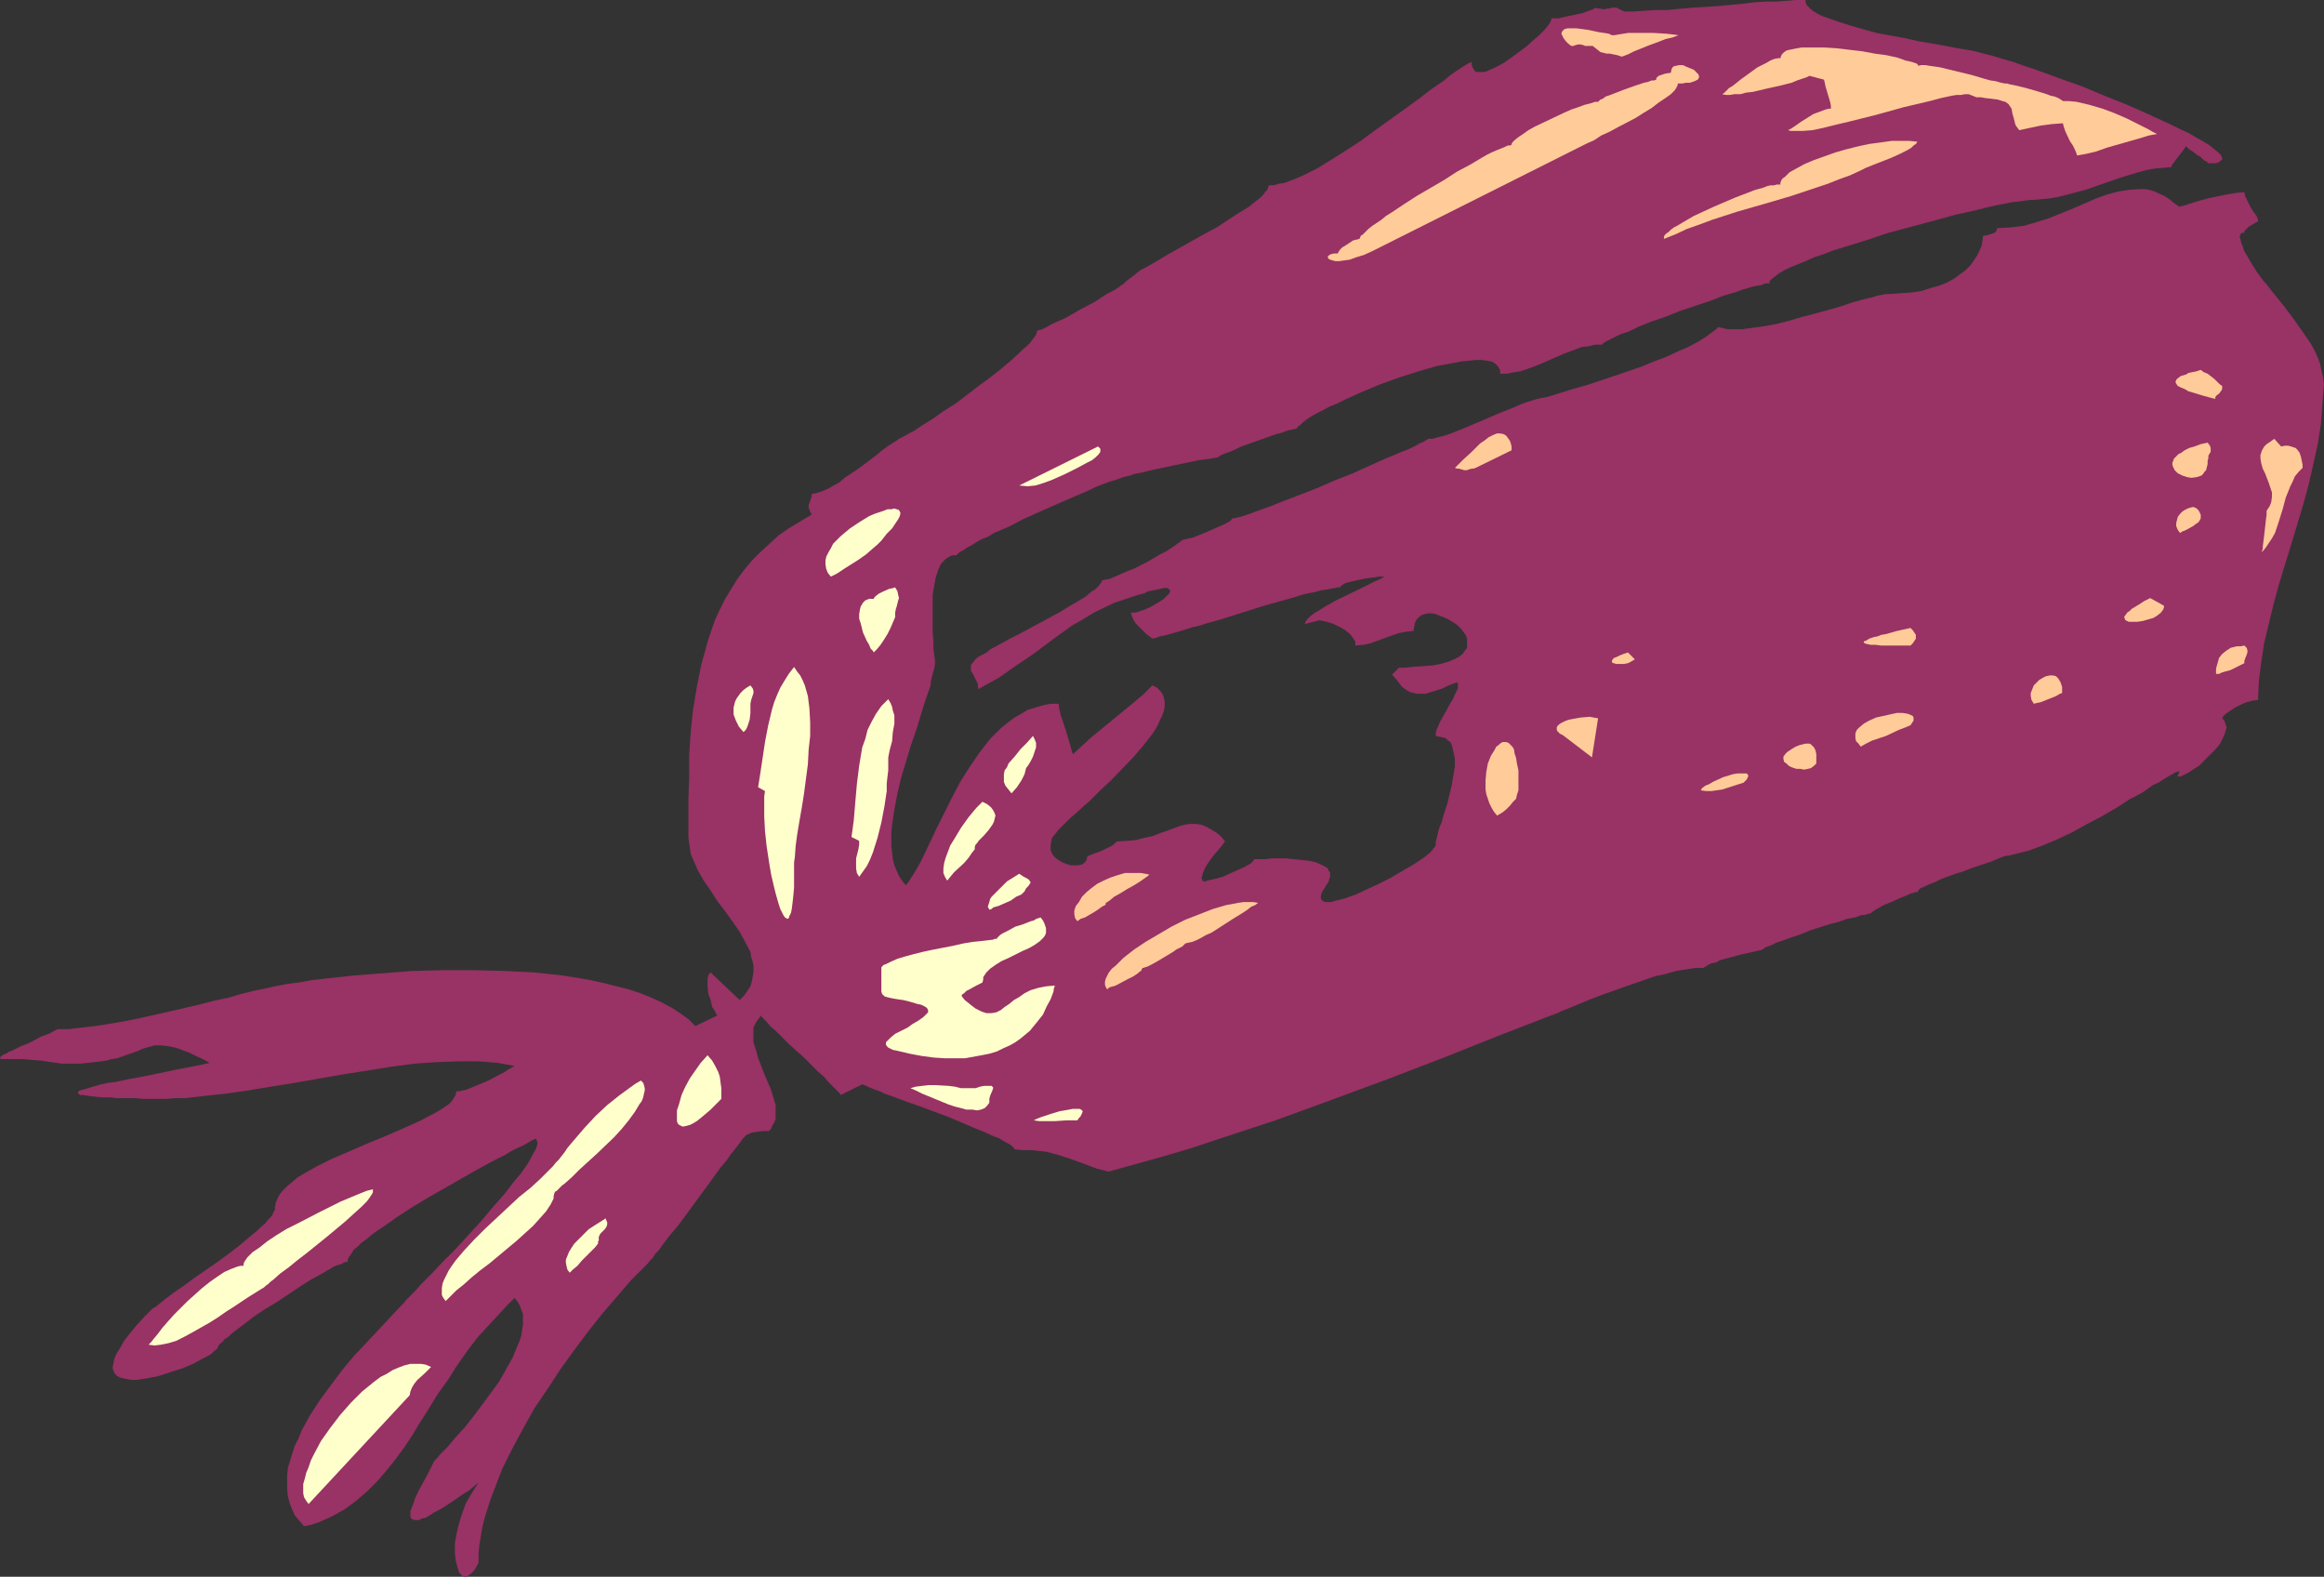 <?xml version="1.0" encoding="UTF-8" standalone="no"?>
<svg
   version="1.0"
   width="129.766mm"
   height="88.02mm"
   id="svg40"
   sodipodi:docname="Bread - Loaf 15.wmf"
   xmlns:inkscape="http://www.inkscape.org/namespaces/inkscape"
   xmlns:sodipodi="http://sodipodi.sourceforge.net/DTD/sodipodi-0.dtd"
   xmlns="http://www.w3.org/2000/svg"
   xmlns:svg="http://www.w3.org/2000/svg">
  <rect width="100%" height="100%" fill="#333333" stroke="none"/>
  <sodipodi:namedview
     id="namedview40"
     pagecolor="#ffffff"
     bordercolor="#000000"
     borderopacity="0.25"
     inkscape:showpageshadow="2"
     inkscape:pageopacity="0.0"
     inkscape:pagecheckerboard="0"
     inkscape:deskcolor="#d1d1d1"
     inkscape:document-units="mm" />
  <defs
     id="defs1">
    <pattern
       id="WMFhbasepattern"
       patternUnits="userSpaceOnUse"
       width="6"
       height="6"
       x="0"
       y="0" />
  </defs>
  <path
     style="fill:#993265;fill-opacity:1;fill-rule:evenodd;stroke:none"
     d="m 398.667,62.043 h -0.646 l -0.808,0.162 -0.97,0.162 -0.97,0.323 -2.101,0.485 -2.262,0.646 -2.424,0.808 -2.747,0.808 -5.494,1.454 -2.747,0.808 -2.586,0.646 -2.586,0.485 -2.424,0.323 -2.262,0.323 h -2.101 -0.808 l -0.808,-0.162 -0.646,-0.162 -0.646,-0.162 -0.485,0.485 -0.646,0.485 -1.293,0.969 -1.778,1.131 -2.101,1.131 -2.262,0.969 -2.424,1.131 -2.586,0.969 -2.747,1.131 -5.656,1.939 -5.818,1.939 -2.909,0.808 -2.586,0.808 -2.586,0.808 -2.424,0.485 -0.97,0.323 -1.131,0.323 -1.293,0.485 -1.454,0.646 -1.616,0.646 -1.616,0.646 -3.394,1.454 -3.394,1.454 -1.616,0.646 -1.616,0.646 -1.454,0.485 -1.293,0.323 -1.131,0.323 h -0.97 l -0.162,0.162 -0.323,0.162 -0.485,0.323 -0.808,0.323 -0.808,0.485 -0.97,0.485 -1.131,0.485 -1.293,0.485 -1.454,0.646 -1.616,0.646 -3.232,1.454 -3.555,1.616 -3.717,1.454 -3.717,1.616 -3.717,1.454 -3.394,1.293 -3.232,1.293 -1.454,0.485 -1.293,0.485 -1.293,0.485 -0.97,0.323 -0.97,0.323 -0.808,0.162 -0.646,0.162 h -0.323 l -0.162,0.323 -0.162,0.162 -0.485,0.323 -0.646,0.323 -0.646,0.323 -0.808,0.323 -1.778,0.808 -1.939,0.808 -1.616,0.646 -0.808,0.162 -0.646,0.162 -0.646,0.162 -0.323,0.162 h -0.162 v 0.162 l -0.485,0.323 -0.646,0.485 -0.97,0.646 -0.97,0.646 -1.293,0.646 -2.747,1.616 -2.909,1.454 -1.293,0.485 -1.454,0.646 -1.131,0.485 -1.131,0.485 -0.97,0.162 -0.646,0.162 v 0.323 l -0.323,0.323 -0.162,0.323 -0.485,0.485 -0.485,0.485 -0.646,0.323 -1.293,1.131 -1.616,0.969 -1.939,1.131 -2.101,1.293 -2.101,1.131 -4.202,2.262 -2.101,1.131 -1.939,0.969 -1.778,0.969 -1.454,0.808 -0.646,0.323 -0.485,0.323 -0.323,0.323 -0.485,0.323 -0.97,0.485 -0.808,0.485 -0.485,0.485 -0.485,0.646 -0.323,0.323 v 0.485 0.323 0.485 l 0.485,0.808 0.485,0.969 0.485,0.969 v 0.485 l 0.162,0.646 1.939,-1.131 2.101,-1.131 3.717,-2.585 4.04,-2.747 3.878,-2.908 4.04,-2.908 2.262,-1.293 2.101,-1.293 2.262,-1.131 2.424,-1.131 2.424,-0.808 2.424,-0.808 1.293,-0.323 0.97,-0.485 0.97,-0.162 0.808,-0.162 0.808,-0.162 0.485,-0.162 h 0.97 l 0.162,0.162 0.162,0.162 0.162,0.162 v 0.162 l -0.162,0.485 -0.485,0.485 -0.646,0.646 -0.97,0.646 -0.808,0.485 -1.131,0.646 -1.131,0.485 -0.97,0.323 -0.97,0.323 h -0.97 l 0.162,0.646 0.323,0.808 0.485,0.808 0.808,0.808 1.454,1.454 0.646,0.485 0.646,0.485 0.808,-0.162 0.808,-0.323 0.97,-0.162 1.131,-0.323 2.262,-0.646 2.586,-0.808 1.454,-0.323 1.454,-0.485 2.909,-0.808 3.07,-0.969 3.07,-0.969 3.07,-0.969 2.909,-0.808 2.909,-0.808 2.586,-0.808 2.424,-0.485 1.131,-0.323 1.131,-0.162 0.808,-0.162 0.97,-0.162 0.646,-0.162 h 0.646 v -0.323 l 0.323,-0.162 0.485,-0.323 0.485,-0.162 1.293,-0.323 1.454,-0.323 1.616,-0.323 1.454,-0.162 0.808,-0.162 h 0.485 0.485 0.323 l -0.808,0.485 -1.131,0.485 -1.293,0.646 -1.293,0.646 -5.656,2.747 -2.586,1.454 -0.97,0.646 -1.131,0.646 -0.808,0.646 -0.646,0.646 -0.323,0.485 -0.162,0.485 3.07,-0.808 1.616,0.323 1.454,0.485 1.293,0.646 1.131,0.646 0.97,0.808 0.646,0.808 0.485,0.808 v 0.808 l 1.778,-0.162 1.454,-0.323 5.818,-2.1 1.616,-0.323 1.616,-0.162 0.162,-0.969 0.162,-0.808 0.323,-0.646 0.485,-0.485 0.646,-0.485 0.646,-0.162 0.646,-0.162 h 0.808 l 0.808,0.162 0.808,0.323 1.616,0.646 1.616,0.969 0.646,0.485 0.646,0.646 0.485,0.646 0.485,0.646 0.323,0.808 v 0.646 0.646 0.646 l -0.485,0.646 -0.485,0.646 -0.808,0.646 -0.97,0.485 -1.131,0.485 -1.616,0.485 -1.778,0.323 -2.101,0.162 -2.424,0.162 -1.131,0.162 h -1.454 l -1.454,1.454 1.131,1.293 0.97,1.293 1.131,0.808 0.646,0.323 0.646,0.162 0.808,0.162 h 0.808 0.97 l 0.97,-0.323 1.131,-0.323 1.454,-0.485 1.293,-0.646 1.778,-0.646 0.162,0.323 v 0.323 0.646 l -0.323,0.646 -0.323,0.646 -0.323,0.808 -0.97,1.616 -0.485,0.969 -0.485,0.808 -0.97,1.777 -0.323,0.808 -0.323,0.646 -0.162,0.808 v 0.485 l 0.646,0.162 0.808,0.162 0.646,0.162 0.485,0.485 0.485,0.323 0.323,0.646 0.162,0.646 0.162,0.646 0.323,1.616 v 1.616 l -0.323,1.939 -0.323,1.939 -0.97,4.039 -0.646,1.939 -0.485,1.777 -0.646,1.616 -0.323,1.454 -0.162,0.646 -0.162,0.485 v 0.485 0.323 l -0.162,0.323 -0.323,0.323 -0.323,0.485 -0.485,0.485 -0.808,0.646 -0.646,0.485 -0.97,0.646 -0.97,0.646 -2.262,1.293 -2.424,1.454 -2.586,1.293 -2.424,1.131 -2.424,1.131 -2.262,0.808 -1.131,0.323 -0.808,0.162 -0.97,0.323 h -0.646 -0.646 l -0.485,-0.162 -0.323,-0.323 -0.162,-0.323 v -0.485 l 0.162,-0.646 0.485,-0.808 0.485,-0.808 0.485,-0.646 0.162,-0.646 0.162,-0.485 v -0.485 -0.485 l -0.323,-0.323 -0.162,-0.485 -0.485,-0.323 -0.97,-0.485 -1.131,-0.485 -1.454,-0.323 -1.616,-0.162 -3.07,-0.323 h -3.07 l -1.293,0.162 h -1.131 -0.808 -0.485 l -0.162,0.323 -0.323,0.323 -0.323,0.323 -0.646,0.323 -0.808,0.485 -0.808,0.323 -3.555,1.616 -1.778,0.485 -0.808,0.162 -0.646,0.162 -0.485,0.162 h -0.485 l -0.162,-0.323 -0.162,-0.485 0.162,-0.323 0.162,-0.646 0.485,-1.131 0.808,-1.293 0.97,-1.293 0.97,-1.131 0.808,-0.969 0.323,-0.485 0.323,-0.323 -0.646,-0.808 -0.646,-0.646 -0.646,-0.485 -0.808,-0.485 -1.131,-0.646 -1.131,-0.485 -1.293,-0.162 h -1.131 l -1.131,0.162 -1.131,0.323 -1.293,0.485 -1.293,0.485 -1.454,0.485 -1.616,0.646 -1.616,0.323 -1.778,0.485 -1.939,0.162 -2.262,0.162 v 0.162 l -0.323,0.162 -0.485,0.485 -0.97,0.485 -0.97,0.485 -1.131,0.485 -0.97,0.323 -0.808,0.323 -0.323,0.162 h -0.162 l -0.162,0.808 -0.323,0.485 -0.646,0.485 -0.808,0.162 h -0.808 -0.808 l -0.97,-0.323 -0.808,-0.323 -0.808,-0.485 -0.808,-0.646 -0.485,-0.646 -0.323,-0.808 v -0.969 l 0.162,-0.969 0.162,-0.646 0.808,-0.969 0.485,-0.646 0.485,-0.485 0.646,-0.646 0.646,-0.646 0.808,-0.808 0.97,-0.808 1.939,-1.777 1.131,-0.969 2.262,-2.262 2.262,-2.1 4.525,-4.686 2.101,-2.424 1.778,-2.262 0.808,-1.131 0.646,-1.131 0.485,-1.131 0.485,-0.969 0.323,-0.969 0.162,-0.969 v -0.969 l -0.162,-0.808 -0.323,-0.808 -0.485,-0.646 -0.646,-0.646 -0.97,-0.485 -1.778,1.777 -2.101,1.777 -4.525,3.716 -4.525,3.716 -1.939,1.777 -1.939,1.777 v -0.162 l -0.162,-0.323 -0.162,-0.646 -0.162,-0.646 -0.485,-1.616 -0.485,-1.616 -0.646,-1.939 -0.485,-1.454 -0.162,-0.808 -0.162,-0.646 v -0.485 l -0.162,-0.323 h -1.616 l -1.616,0.323 -1.616,0.485 -1.616,0.485 -1.293,0.808 -1.454,0.808 -1.293,0.969 -1.454,1.131 -1.131,1.131 -1.293,1.293 -2.262,2.908 -2.101,3.07 -1.939,3.07 -1.778,3.393 -1.616,3.231 -0.808,1.616 -0.808,1.616 -1.454,3.07 -1.293,2.747 -0.646,1.293 -0.646,1.131 -0.646,1.131 -0.646,0.969 -0.485,0.808 -0.646,0.808 -0.808,-0.969 -0.646,-0.969 -0.485,-1.131 -0.485,-1.131 -0.323,-1.293 -0.162,-1.454 -0.162,-1.293 v -1.454 -1.454 l 0.162,-1.616 0.485,-3.231 0.646,-3.393 0.808,-3.393 2.101,-6.948 1.131,-3.231 0.97,-3.231 0.97,-3.07 0.97,-2.747 0.162,-1.293 0.323,-1.293 0.323,-1.131 0.162,-0.969 v -0.323 -0.485 l -0.162,-1.131 -0.162,-1.293 v -1.616 l -0.162,-1.777 v -1.939 -4.039 -2.1 l 0.323,-1.777 0.323,-1.777 0.485,-1.454 0.646,-1.454 0.97,-0.969 0.485,-0.323 0.485,-0.323 0.646,-0.162 h 0.646 l 0.162,-0.162 0.323,-0.323 0.485,-0.323 0.646,-0.323 0.646,-0.485 0.97,-0.485 0.97,-0.646 1.131,-0.646 1.293,-0.485 1.293,-0.808 3.07,-1.293 3.07,-1.616 3.232,-1.454 6.626,-2.908 3.07,-1.293 2.747,-1.293 1.293,-0.485 1.293,-0.485 1.131,-0.323 0.97,-0.323 0.808,-0.323 0.646,-0.162 0.646,-0.162 h 0.323 v 0 l 0.162,-0.162 0.485,-0.162 0.808,-0.162 0.97,-0.162 1.131,-0.323 1.454,-0.323 3.07,-0.646 3.07,-0.646 1.616,-0.323 1.454,-0.323 1.293,-0.162 1.131,-0.162 0.97,-0.162 0.808,-0.162 v 0 l 0.162,-0.162 0.485,-0.323 0.808,-0.323 0.97,-0.323 1.131,-0.485 1.293,-0.646 5.979,-2.1 1.293,-0.485 1.293,-0.323 1.293,-0.485 0.808,-0.162 0.808,-0.162 0.323,-0.162 0.162,-0.323 0.485,-0.323 0.485,-0.485 0.808,-0.646 0.97,-0.646 1.131,-0.646 1.293,-0.646 1.454,-0.808 1.616,-0.646 1.616,-0.808 3.555,-1.616 3.878,-1.616 4.04,-1.454 4.04,-1.293 3.878,-1.131 1.778,-0.323 1.778,-0.323 1.616,-0.323 1.616,-0.162 1.454,-0.162 h 1.293 l 1.131,0.162 0.97,0.162 0.808,0.485 0.485,0.485 0.485,0.808 v 0.808 h 1.454 l 1.454,-0.323 1.293,-0.162 1.454,-0.485 2.586,-0.969 5.171,-2.262 2.586,-0.969 1.293,-0.485 1.454,-0.162 1.293,-0.323 h 1.454 l 0.162,-0.162 0.162,-0.162 0.485,-0.323 0.646,-0.323 0.646,-0.323 0.97,-0.485 0.97,-0.485 1.131,-0.323 1.131,-0.485 1.293,-0.646 2.747,-1.131 2.909,-0.969 3.232,-1.293 6.302,-2.1 2.909,-1.131 2.747,-0.808 1.293,-0.485 1.131,-0.323 1.131,-0.323 0.808,-0.162 0.97,-0.162 0.646,-0.323 h 0.485 0.485 v -0.485 l 0.485,-0.485 0.646,-0.485 0.808,-0.646 1.131,-0.646 1.293,-0.646 1.616,-0.646 1.616,-0.646 1.778,-0.808 1.939,-0.646 2.101,-0.808 2.101,-0.646 4.686,-1.454 4.848,-1.616 4.848,-1.293 4.848,-1.293 4.686,-1.293 2.262,-0.485 2.101,-0.485 1.939,-0.485 2.101,-0.485 1.778,-0.323 1.454,-0.323 1.616,-0.162 1.131,-0.162 1.131,-0.162 h 0.808 l 1.616,-0.162 1.778,-0.162 1.778,-0.323 1.939,-0.485 3.717,-0.969 7.434,-2.585 3.717,-1.131 1.778,-0.485 1.778,-0.323 1.778,-0.162 1.778,-0.162 v -0.323 l 0.485,-0.646 0.485,-0.646 0.485,-0.646 0.646,-0.808 0.485,-0.646 0.323,-0.485 0.162,-0.323 v 0.162 l 0.162,0.162 0.485,0.485 0.808,0.485 0.808,0.646 0.808,0.485 0.646,0.646 0.646,0.323 0.162,0.162 v 0.162 h 0.646 0.646 0.485 l 0.485,-0.162 0.485,-0.323 0.323,-0.323 v -0.323 l -0.323,-0.646 -0.485,-0.485 -0.808,-0.646 -0.97,-0.808 -1.293,-0.808 -1.454,-0.808 -1.616,-0.969 -1.778,-0.808 -1.939,-0.969 -2.101,-0.969 -2.101,-0.969 -4.686,-2.1 -4.848,-1.939 -5.01,-2.1 -5.01,-1.777 -4.848,-1.777 -2.424,-0.808 -2.262,-0.808 -2.262,-0.646 -2.101,-0.646 -1.939,-0.485 -1.778,-0.485 -0.808,-0.162 -0.808,-0.162 -0.97,-0.162 -1.131,-0.162 -2.424,-0.485 -2.747,-0.485 -2.909,-0.485 -2.909,-0.646 -6.141,-1.131 -2.909,-0.808 -2.747,-0.808 -2.586,-0.808 -2.262,-0.808 -0.97,-0.323 -0.97,-0.485 -0.808,-0.485 -0.646,-0.485 -0.485,-0.485 -0.485,-0.485 -0.162,-0.485 V 0 h -1.939 l -1.939,0.162 -2.262,0.162 h -2.262 l -2.424,0.162 -2.586,0.323 -5.171,0.485 -5.333,0.323 -5.171,0.485 h -2.586 l -2.262,0.162 -2.424,0.162 h -1.939 l -1.616,-0.808 h -0.97 l -0.485,0.162 h -0.485 l -0.323,0.162 h -0.646 l -0.646,-0.162 h -0.485 l -0.485,-0.162 -0.162,0.162 -0.162,0.162 -0.485,0.162 -0.485,0.162 -1.293,0.485 -1.454,0.323 -1.616,0.323 -1.454,0.323 -0.646,0.162 h -0.485 -0.646 -0.323 V 4.201 l -0.162,0.323 -0.162,0.323 -0.323,0.485 -0.808,0.969 -1.131,1.131 -1.293,1.131 -1.454,1.293 -3.07,2.262 -1.616,1.131 -1.454,0.808 -1.454,0.646 -0.646,0.323 -0.646,0.162 h -0.485 -0.646 -0.323 l -0.485,-0.162 -0.162,-0.323 -0.323,-0.485 -0.162,-0.485 v -0.646 l -0.808,0.323 -0.808,0.485 -0.97,0.646 -0.97,0.646 -1.131,0.808 -1.131,0.969 -2.586,1.777 -1.293,0.969 -1.454,1.131 -2.909,2.1 -6.302,4.524 -3.07,2.262 -3.232,2.1 -3.07,1.939 -2.909,1.777 -1.616,0.808 -1.293,0.646 -1.454,0.646 -1.293,0.485 -1.293,0.485 -1.131,0.162 -1.131,0.323 h -0.97 l -0.162,0.485 -0.162,0.485 -0.485,0.485 -0.323,0.485 -0.646,0.646 -0.808,0.646 -0.808,0.646 -0.808,0.646 -2.101,1.293 -2.262,1.454 -2.424,1.616 -2.747,1.454 -5.171,2.908 -2.586,1.454 -2.424,1.454 -2.262,1.293 -0.97,0.485 -0.808,0.646 -0.808,0.646 -0.646,0.485 -0.646,0.485 -0.485,0.485 -0.162,0.162 -0.323,0.162 -0.646,0.485 -0.97,0.646 -1.293,0.646 -1.293,0.808 -1.454,0.969 -3.07,1.616 -3.07,1.777 -1.454,0.646 -1.454,0.646 -1.131,0.646 -0.97,0.485 -0.646,0.162 -0.323,0.162 h -0.162 v 0.323 l -0.162,0.485 -0.323,0.485 -0.485,0.646 -0.485,0.646 -0.646,0.646 -0.808,0.646 -0.808,0.808 -1.778,1.616 -2.101,1.777 -2.262,1.777 -2.424,1.777 -4.848,3.716 -2.586,1.616 -2.262,1.616 -2.101,1.293 -1.939,1.293 -0.97,0.485 -0.808,0.485 -0.646,0.323 -0.646,0.323 -0.646,0.485 -0.808,0.485 -0.97,0.646 -1.131,0.808 -1.131,0.969 -1.293,0.969 -2.586,1.939 -2.909,1.939 -1.131,0.969 -1.454,0.808 -1.131,0.646 -1.293,0.485 -0.97,0.323 -0.97,0.162 v 0.485 l -0.162,0.485 -0.323,0.969 -0.162,0.485 v 0.485 l 0.323,0.808 0.323,0.646 -2.424,1.454 -2.424,1.454 -2.101,1.454 -1.939,1.777 -1.939,1.777 -1.778,1.777 -1.616,1.939 -1.454,1.939 -1.293,2.1 -1.293,2.1 -1.131,2.262 -0.97,2.1 -0.808,2.262 -0.808,2.424 -0.646,2.424 -0.646,2.262 -0.97,4.847 -0.808,4.847 -0.485,4.686 -0.323,4.847 v 4.686 l -0.162,4.524 v 8.24 l 0.162,1.131 0.162,1.131 0.162,1.131 0.485,1.131 0.97,2.262 1.293,2.262 1.454,2.1 1.454,2.262 1.616,2.1 1.616,2.262 1.454,2.1 1.131,2.1 1.131,2.1 0.162,1.131 0.323,0.969 0.162,0.969 v 1.131 l -0.162,0.969 -0.162,0.969 -0.323,1.131 -0.646,0.969 -0.646,0.969 -0.97,0.969 -6.141,-5.817 -0.323,0.323 -0.162,0.323 -0.162,0.646 v 0.485 1.293 l 0.162,1.454 0.485,1.293 0.323,1.454 0.646,0.969 0.162,0.485 0.323,0.323 -4.686,2.262 -1.454,-1.454 -1.778,-1.293 -1.778,-1.131 -2.101,-1.131 -2.101,-0.969 -2.424,-0.969 -2.424,-0.808 -2.586,-0.646 -2.586,-0.646 -2.909,-0.646 -2.747,-0.485 -3.07,-0.485 -2.909,-0.323 -3.07,-0.323 -6.302,-0.323 -6.464,-0.162 h -6.464 l -6.464,0.162 -6.302,0.485 -6.302,0.485 -5.818,0.646 -2.909,0.323 -2.586,0.485 -2.586,0.323 -2.586,0.485 -2.101,0.485 -2.424,0.485 -2.586,0.646 -2.747,0.808 -3.07,0.646 -3.07,0.808 -6.302,1.454 -6.464,1.454 -3.232,0.646 -2.909,0.485 -3.07,0.485 -2.909,0.323 -2.586,0.323 h -2.424 l -1.778,0.969 -1.778,0.646 -1.454,0.808 -1.293,0.646 -1.293,0.485 -0.97,0.485 -0.97,0.485 -0.808,0.323 -0.485,0.323 -0.485,0.162 -0.485,0.323 -0.162,0.162 L 0,223.129 v 0 0.162 l 0.323,0.162 H 0.485 0.97 1.939 3.232 4.848 l 1.778,0.162 2.101,0.162 2.101,0.323 2.262,0.323 h 1.939 1.778 l 1.616,-0.162 1.454,-0.162 1.454,-0.162 1.131,-0.162 1.131,-0.323 1.131,-0.162 1.778,-0.646 1.454,-0.485 1.293,-0.485 0.646,-0.323 0.485,-0.162 1.131,-0.323 1.131,-0.323 h 1.293 l 1.454,0.162 0.808,0.162 0.808,0.162 0.97,0.323 2.101,0.808 1.293,0.646 1.454,0.646 1.454,0.808 -3.07,0.646 -3.394,0.646 -6.949,1.454 -3.555,0.646 -3.07,0.646 -1.454,0.162 -1.454,0.323 -1.131,0.323 -1.131,0.323 -0.97,0.323 -0.646,0.162 -0.646,0.162 -0.323,0.323 v 0.162 0.162 l 0.485,0.323 h 0.646 l 0.97,0.162 1.293,0.162 1.616,0.162 h 1.939 l 1.131,0.162 h 1.293 1.293 1.454 l 1.454,0.162 h 5.171 l 1.778,-0.162 h 2.101 l 4.202,-0.485 4.525,-0.485 4.525,-0.646 4.848,-0.808 5.01,-0.808 10.181,-1.777 5.171,-0.808 5.01,-0.808 4.848,-0.646 4.686,-0.323 4.525,-0.162 h 2.262 2.101 l 2.101,0.162 1.939,0.162 1.778,0.323 1.778,0.323 -0.323,0.162 -0.485,0.323 -0.646,0.323 -0.646,0.485 -1.616,0.808 -1.778,0.969 -1.939,0.808 -1.939,0.808 -0.808,0.323 -0.808,0.162 -0.646,0.162 h -0.646 l -0.162,0.808 -0.323,0.485 -0.485,0.808 -0.646,0.646 -0.97,0.646 -0.97,0.646 -1.131,0.646 -1.293,0.646 -1.454,0.808 -1.454,0.646 -3.232,1.454 -3.394,1.454 -3.555,1.454 -3.717,1.616 -3.394,1.454 -3.232,1.616 -1.454,0.808 -1.454,0.808 -1.293,0.808 -1.131,0.969 -0.97,0.808 -0.97,0.969 -0.646,0.808 -0.485,0.969 -0.323,0.808 -0.162,0.969 v 0.485 l -0.323,0.485 -0.162,0.485 -0.485,0.646 -0.646,0.646 -0.485,0.646 -0.808,0.646 -0.808,0.808 -1.778,1.454 -2.101,1.777 -2.101,1.616 -2.424,1.777 -4.686,3.231 -2.424,1.777 -2.101,1.454 -1.939,1.454 -1.778,1.454 -0.808,0.485 -0.646,0.646 -0.485,0.485 -0.485,0.485 -1.778,1.939 -1.454,1.777 -1.131,1.454 -0.808,1.454 -0.808,1.293 -0.485,1.131 -0.162,0.969 -0.162,0.808 0.162,0.646 0.323,0.646 0.485,0.485 0.646,0.323 0.646,0.162 0.808,0.162 0.97,0.162 h 0.97 l 1.131,-0.162 1.131,-0.162 2.424,-0.485 2.424,-0.808 2.586,-0.808 2.262,-0.969 2.101,-1.131 0.97,-0.485 0.808,-0.485 0.646,-0.646 0.646,-0.485 v -0.162 l 0.162,-0.323 0.323,-0.485 0.485,-0.323 0.485,-0.646 0.808,-0.485 0.646,-0.646 0.808,-0.646 1.939,-1.454 2.101,-1.616 2.424,-1.616 2.424,-1.454 4.848,-3.231 2.262,-1.454 2.101,-1.131 1.939,-1.131 0.808,-0.485 0.808,-0.323 0.646,-0.162 0.646,-0.323 0.323,-0.162 h 0.485 v -0.485 l 0.323,-0.646 0.485,-0.646 0.485,-0.808 0.808,-0.646 0.808,-0.808 1.131,-0.808 1.131,-0.969 1.131,-0.808 1.454,-0.969 2.747,-1.939 3.232,-2.1 3.232,-1.939 6.787,-3.878 3.394,-1.939 3.232,-1.777 2.909,-1.454 1.293,-0.808 1.293,-0.646 1.131,-0.485 1.131,-0.646 0.808,-0.485 0.808,-0.323 0.162,0.323 0.162,0.646 -0.162,0.646 -0.323,0.808 -0.485,0.808 -0.485,0.969 -0.646,1.131 -0.808,1.131 -0.808,1.131 -1.131,1.293 -2.101,2.747 -2.424,2.747 -2.586,3.07 -5.333,5.817 -2.747,2.747 -2.424,2.585 -1.131,1.131 -1.131,1.131 -0.97,1.131 -0.97,0.969 -0.97,0.969 -0.646,0.808 -0.646,0.646 -0.485,0.485 -2.101,2.262 -2.262,2.424 -2.424,2.585 -2.586,2.747 -2.424,2.908 -2.424,3.231 -2.262,3.07 -2.101,3.231 -1.778,3.231 -0.646,1.616 -0.808,1.616 -0.485,1.454 -0.485,1.616 -0.485,1.616 -0.162,1.454 v 1.616 1.454 l 0.162,1.454 0.323,1.293 0.485,1.293 0.646,1.454 0.97,1.131 0.97,1.131 1.616,-0.323 1.454,-0.485 1.454,-0.646 1.454,-0.646 2.586,-1.454 2.424,-1.777 2.424,-2.1 2.101,-2.1 1.939,-2.262 1.939,-2.424 1.778,-2.424 1.616,-2.424 1.454,-2.424 1.454,-2.262 1.293,-2.1 1.293,-2.1 1.293,-1.777 1.131,-1.616 1.293,-2.1 1.454,-2.1 1.616,-2.262 1.778,-2.262 1.939,-2.1 1.939,-2.1 1.939,-2.1 1.778,-1.777 0.646,0.808 0.485,0.808 0.323,0.969 0.323,0.808 v 1.131 0.969 l -0.162,1.131 -0.162,1.131 -0.323,1.131 -0.485,1.131 -0.97,2.424 -1.454,2.585 -1.454,2.585 -1.778,2.424 -1.778,2.424 -1.939,2.585 -1.778,2.262 -1.939,2.1 -1.616,1.939 -1.616,1.616 -0.646,0.808 -0.646,0.646 -1.616,3.231 -1.778,3.231 -0.646,1.454 -0.485,1.454 -0.485,1.131 v 0.485 0.485 0.323 l 0.162,0.323 0.323,0.162 0.323,0.162 h 0.485 0.485 l 0.646,-0.323 0.808,-0.162 0.808,-0.485 0.97,-0.646 1.293,-0.646 1.293,-0.808 1.454,-0.969 1.616,-1.131 1.778,-1.131 1.939,-1.616 -1.454,2.262 -1.293,2.262 -0.808,2.262 -0.646,2.1 -0.485,2.1 -0.323,1.939 v 1.777 l 0.162,1.616 0.323,1.293 0.323,1.131 0.162,0.323 0.323,0.323 0.323,0.323 0.323,0.162 h 0.323 0.323 l 0.323,-0.323 0.485,-0.323 0.323,-0.323 0.485,-0.485 0.323,-0.646 0.485,-0.808 v -1.939 l 0.162,-1.777 0.323,-1.939 0.323,-1.939 0.485,-1.939 1.293,-4.039 0.808,-2.1 1.616,-4.201 2.101,-4.201 2.262,-4.201 2.424,-4.362 2.747,-4.039 2.747,-4.201 2.909,-4.039 2.909,-3.878 3.07,-3.878 3.07,-3.555 2.909,-3.393 3.07,-3.07 0.485,-0.485 0.485,-0.646 0.646,-0.646 0.485,-0.808 0.808,-0.808 0.646,-0.969 1.616,-2.1 1.778,-2.1 1.778,-2.424 3.555,-4.847 1.778,-2.424 1.616,-2.262 0.808,-0.969 0.808,-0.969 0.646,-0.969 0.646,-0.808 0.646,-0.808 0.485,-0.646 0.485,-0.646 0.323,-0.485 0.323,-0.323 0.323,-0.323 0.162,-0.162 v 0 l 1.131,-0.485 1.131,-0.162 1.131,-0.162 h 1.293 l 0.485,-0.485 0.323,-0.808 0.323,-0.485 0.323,-0.808 v -1.454 -1.454 l -0.485,-1.616 -0.485,-1.616 -1.454,-3.393 -1.293,-3.393 -0.485,-1.777 -0.485,-1.454 v -1.616 -1.454 l 0.323,-0.646 0.323,-0.646 0.485,-0.646 0.485,-0.646 0.162,0.323 0.323,0.323 0.646,0.646 0.97,1.131 1.131,0.969 1.293,1.293 1.454,1.454 3.07,2.747 2.909,2.908 1.293,1.131 1.131,1.293 0.97,0.969 0.808,0.808 0.323,0.323 0.162,0.162 0.162,0.162 v 0.162 l 4.525,-2.262 0.485,0.162 0.646,0.323 0.808,0.323 0.808,0.323 0.97,0.323 0.97,0.485 2.262,0.808 2.586,0.969 2.747,0.969 5.656,2.1 2.747,1.131 2.586,1.131 2.424,0.969 2.101,0.969 0.97,0.323 0.808,0.485 0.808,0.485 0.646,0.323 0.485,0.323 0.323,0.323 0.323,0.323 v 0.162 l 1.939,0.162 h 1.778 l 1.454,0.162 1.454,0.162 1.293,0.323 1.131,0.323 2.101,0.646 4.04,1.454 2.101,0.808 1.293,0.323 1.293,0.323 5.818,-1.616 5.818,-1.616 5.979,-1.777 5.818,-1.939 11.797,-3.878 11.958,-4.362 11.797,-4.362 11.797,-4.524 11.312,-4.524 11.312,-4.362 1.293,-0.485 0.646,-0.323 0.808,-0.323 1.616,-0.646 1.939,-0.808 1.939,-0.808 2.101,-0.808 4.525,-1.616 4.686,-1.616 2.262,-0.808 2.262,-0.485 2.262,-0.646 2.101,-0.323 1.939,-0.323 h 1.778 l 0.162,-0.162 0.323,-0.162 0.485,-0.323 0.646,-0.323 0.97,-0.162 0.808,-0.485 4.202,-1.131 2.101,-0.485 0.808,-0.162 0.646,-0.162 0.646,-0.162 h 0.323 l 0.162,-0.162 h 0.162 l 0.162,-0.162 0.485,-0.323 0.485,-0.162 0.485,-0.162 1.293,-0.646 1.454,-0.485 1.778,-0.646 1.939,-0.646 1.939,-0.808 4.04,-1.293 1.939,-0.485 1.778,-0.646 1.778,-0.323 1.293,-0.485 h 0.646 l 0.485,-0.162 0.485,-0.162 h 0.323 l 0.162,-0.162 0.162,-0.162 0.485,-0.323 0.485,-0.323 0.646,-0.323 0.808,-0.485 1.616,-0.646 1.778,-0.808 1.616,-0.646 0.646,-0.323 0.646,-0.162 0.485,-0.162 h 0.323 l 0.162,-0.162 v -0.162 l 0.485,-0.485 0.808,-0.323 0.97,-0.485 1.293,-0.485 1.293,-0.646 3.07,-1.131 1.616,-0.485 1.616,-0.646 1.454,-0.485 1.454,-0.485 1.454,-0.485 1.131,-0.485 0.808,-0.323 0.808,-0.323 1.131,-0.162 1.293,-0.323 1.293,-0.323 1.293,-0.323 3.07,-1.131 3.07,-1.293 3.07,-1.454 3.232,-1.777 3.07,-1.616 3.07,-1.777 2.747,-1.777 2.747,-1.454 1.131,-0.808 1.131,-0.808 1.131,-0.485 0.97,-0.646 0.808,-0.485 0.808,-0.485 0.646,-0.323 0.485,-0.323 h 0.323 l 0.323,-0.162 v 0.162 0.162 l -0.162,0.323 -0.162,0.323 v 0.162 h 0.162 0.162 0.323 l 0.646,-0.323 0.97,-0.485 0.97,-0.646 1.293,-0.808 1.131,-1.131 1.131,-1.131 1.131,-1.131 0.97,-1.131 0.646,-1.293 0.485,-1.131 0.162,-0.646 0.162,-0.485 -0.162,-0.485 -0.162,-0.485 -0.162,-0.485 -0.485,-0.485 0.162,-0.162 v -0.162 l 0.323,-0.323 0.323,-0.323 0.97,-0.646 0.97,-0.646 1.293,-0.646 1.131,-0.485 1.293,-0.323 1.131,-0.162 0.162,-3.878 0.485,-3.878 0.646,-4.201 0.97,-4.039 0.97,-4.039 1.131,-4.201 2.586,-8.402 2.586,-8.563 1.131,-4.201 0.97,-4.201 0.97,-4.362 0.646,-4.201 0.323,-4.201 0.323,-4.201 -0.162,-1.454 -0.323,-1.293 -0.323,-1.616 -0.485,-1.293 -0.646,-1.454 -0.808,-1.454 -1.778,-2.585 -1.939,-2.747 -1.939,-2.585 -2.101,-2.585 -1.778,-2.262 -0.485,-0.485 -0.323,-0.485 -0.485,-0.646 -0.485,-0.646 -1.131,-1.777 -1.131,-1.939 -0.485,-0.808 -0.323,-0.969 -0.323,-0.808 -0.162,-0.646 -0.162,-0.646 0.162,-0.485 0.323,-0.323 h 0.485 v -0.323 l 0.323,-0.323 0.646,-0.646 0.808,-0.485 1.131,-0.646 v -0.323 l -0.323,-0.808 -0.485,-0.646 -0.646,-0.969 -0.97,-1.939 -0.323,-0.646 -0.162,-0.808 -1.778,0.162 -1.939,0.323 -3.878,0.808 -1.778,0.485 -1.616,0.485 -1.454,0.485 -1.293,0.323 -1.131,-0.808 -0.97,-0.808 -0.97,-0.646 -1.131,-0.485 -0.97,-0.485 -1.131,-0.323 -0.97,-0.162 h -1.131 l -2.262,0.162 -2.101,0.323 -2.424,0.646 -2.262,0.808 -4.848,2.1 -5.171,2.1 -2.586,0.808 -2.747,0.808 -2.747,0.323 -2.909,0.162 v 0.323 l -0.162,0.323 -0.323,0.323 -0.485,0.162 -0.97,0.323 -0.97,0.162 -0.162,1.131 -0.162,0.969 -0.485,1.131 -0.485,0.969 -0.646,0.969 -0.808,1.131 -0.97,0.969 -1.131,0.808 -1.293,0.969 -1.454,0.808 -1.616,0.646 -1.778,0.485 -1.939,0.646 -2.101,0.323 -2.424,0.162 z"
     id="path1" />
  <path
     style="fill:#ffcc99;fill-opacity:1;fill-rule:evenodd;stroke:none"
     d="m 332.734,31.345 -41.208,20.681 -1.939,0.969 -1.778,0.808 -1.616,0.485 -1.293,0.485 -1.131,0.162 -1.131,0.162 h -0.808 l -0.646,-0.162 -0.485,-0.162 -0.323,-0.162 -0.162,-0.323 v -0.162 l 0.323,-0.323 0.323,-0.162 0.646,-0.162 h 0.808 l 0.162,-0.323 0.323,-0.485 0.485,-0.485 0.808,-0.485 1.454,-0.969 0.646,-0.162 0.646,-0.162 0.162,-0.162 0.162,-0.485 0.485,-0.323 0.485,-0.485 0.646,-0.646 0.808,-0.646 0.97,-0.646 0.97,-0.646 0.97,-0.808 1.293,-0.808 2.424,-1.616 2.747,-1.777 5.818,-3.393 2.747,-1.777 2.747,-1.454 2.424,-1.454 1.131,-0.646 0.97,-0.485 1.131,-0.485 0.808,-0.323 0.808,-0.323 0.646,-0.323 h 0.485 l 0.323,-0.162 v -0.162 l 0.162,-0.323 0.485,-0.485 0.808,-0.646 0.97,-0.646 1.131,-0.808 1.454,-0.808 3.07,-1.454 3.07,-1.454 1.454,-0.646 1.454,-0.485 1.293,-0.485 1.293,-0.323 0.97,-0.323 h 0.646 l 0.162,-0.162 0.323,-0.323 0.485,-0.162 0.646,-0.485 0.97,-0.323 0.808,-0.323 2.101,-0.808 2.262,-0.808 1.939,-0.646 0.808,-0.162 0.808,-0.323 h 0.485 l 0.485,-0.162 v -0.323 l 0.162,-0.162 0.323,-0.323 0.485,-0.162 0.97,-0.323 1.131,-0.162 0.162,-0.808 0.323,-0.485 0.485,-0.162 0.808,-0.162 h 0.808 l 0.646,0.323 0.808,0.323 0.808,0.323 0.485,0.485 0.485,0.485 0.162,0.485 -0.162,0.485 -0.162,0.162 -0.323,0.162 -0.323,0.162 -0.485,0.162 -0.485,0.162 h -0.808 l -0.808,0.162 h -0.97 v 0.323 l -0.162,0.323 -0.162,0.323 -0.323,0.485 -0.808,0.808 -1.131,0.808 -1.454,0.969 -1.454,1.131 -1.616,0.969 -1.778,1.131 -3.717,1.939 -1.778,0.969 -1.778,0.808 -1.454,0.969 -1.454,0.646 -1.293,0.646 z"
     id="path2" />
  <path
     style="fill:#ffcc99;fill-opacity:1;fill-rule:evenodd;stroke:none"
     d="m 423.068,17.611 h 0.485 l 0.485,0.162 0.808,0.162 0.808,0.162 1.939,0.485 2.262,0.646 2.101,0.646 0.808,0.323 0.808,0.162 0.808,0.323 0.485,0.323 0.323,0.162 0.162,0.162 h 1.293 l 1.616,0.162 2.747,0.646 2.747,0.808 2.586,0.969 2.586,1.131 2.262,1.131 2.262,1.131 0.808,0.485 0.97,0.485 -1.778,0.323 -2.101,0.646 -2.262,0.646 -2.262,0.646 -2.262,0.646 -2.262,0.808 -2.101,0.485 -1.778,0.323 -0.162,-0.162 v -0.162 l -0.323,-0.808 -0.485,-0.969 -0.646,-0.969 -0.97,-2.1 -0.323,-0.969 -0.162,-0.646 -2.262,0.162 -2.424,0.323 -2.262,0.485 -2.262,0.485 -0.485,-0.646 -0.323,-0.485 -0.323,-1.293 -0.323,-1.131 -0.162,-0.969 -0.323,-0.485 -0.323,-0.485 -0.646,-0.485 -0.646,-0.162 -0.97,-0.323 -1.293,-0.162 -1.454,-0.162 -0.808,-0.162 h -0.97 l -1.616,-0.646 h -0.808 l -0.808,0.162 h -0.97 l -0.97,0.162 -2.262,0.485 -2.424,0.646 -2.747,0.646 -2.747,0.646 -5.818,1.616 -5.818,1.454 -2.747,0.646 -2.586,0.646 -2.262,0.485 -2.101,0.162 h -0.97 -0.808 -0.646 l -0.646,-0.162 0.646,-0.323 0.97,-0.646 1.131,-0.808 2.586,-1.616 1.293,-0.485 1.293,-0.485 0.646,-0.162 h 0.485 v -0.646 l -0.162,-0.808 -0.97,-3.231 -0.162,-0.808 -0.162,-0.646 -3.07,-0.808 -0.646,0.323 -0.97,0.323 -0.97,0.323 -1.131,0.485 -2.586,0.646 -2.909,0.646 -2.747,0.646 -1.454,0.162 -1.131,0.323 h -1.293 l -0.97,0.162 h -0.808 l -0.808,-0.162 0.485,-0.323 0.485,-0.485 0.485,-0.485 0.808,-0.485 1.616,-1.293 1.778,-1.293 1.778,-1.293 1.939,-0.969 0.808,-0.485 0.808,-0.323 0.808,-0.162 h 0.485 l 0.162,-0.485 0.162,-0.323 0.485,-0.485 0.485,-0.323 0.646,-0.162 0.808,-0.162 0.808,-0.162 0.97,-0.162 h 2.262 2.424 l 2.586,0.162 2.747,0.323 2.747,0.323 2.586,0.485 2.424,0.323 2.262,0.485 0.97,0.323 0.808,0.323 0.808,0.162 0.646,0.162 0.485,0.162 0.485,0.162 0.323,0.323 v 0.162 l 0.646,-0.162 h 0.808 l 0.97,0.162 1.131,0.162 1.131,0.162 1.293,0.323 5.333,1.293 2.747,0.808 1.131,0.323 1.131,0.162 1.131,0.323 z"
     id="path3" />
  <path
     style="fill:#ffcc99;fill-opacity:1;fill-rule:evenodd;stroke:none"
     d="m 343.561,6.948 h 2.586 2.747 l 2.747,0.162 1.454,0.162 1.131,0.162 -1.293,0.485 -1.454,0.323 -1.616,0.646 -1.778,0.646 -3.232,1.293 -1.293,0.646 -1.293,0.485 -0.97,-0.323 -0.808,-0.162 -0.808,-0.162 h -0.646 l -0.646,-0.162 -0.646,-0.162 -0.808,-0.646 -0.808,-0.646 h -0.97 -0.646 l -0.323,-0.162 -0.646,-0.162 h -0.485 l -0.646,0.162 -0.323,0.162 h -0.485 l -0.646,-0.485 -0.485,-0.485 -0.485,-0.646 -0.162,-0.323 -0.162,-0.323 -0.162,-0.323 0.162,-0.485 0.485,-0.485 0.646,-0.162 h 0.97 0.97 l 2.424,0.323 2.262,0.485 1.131,0.162 0.97,0.162 0.646,0.323 h 0.485 z"
     id="path4" />
  <path
     style="fill:#ffcc99;fill-opacity:1;fill-rule:evenodd;stroke:none"
     d="m 392.526,36.03 -2.101,0.969 -2.262,0.808 -2.424,0.969 -2.424,0.808 -5.333,1.777 -5.494,1.616 -5.656,1.616 -5.494,1.777 -2.586,0.969 -2.747,0.969 -2.424,1.131 -2.424,0.969 v -0.162 -0.323 l 0.162,-0.323 0.323,-0.323 0.485,-0.323 0.485,-0.485 0.646,-0.485 0.646,-0.323 1.616,-0.969 1.939,-1.131 2.101,-0.969 2.101,-0.969 4.525,-1.939 2.101,-0.808 2.101,-0.808 1.778,-0.485 0.808,-0.323 0.646,-0.162 h 0.808 l 0.485,-0.162 h 0.485 0.323 v -0.323 l 0.162,-0.485 0.323,-0.485 0.485,-0.323 0.485,-0.485 0.485,-0.485 1.454,-0.808 1.778,-0.969 1.939,-0.808 2.262,-0.808 2.262,-0.808 2.262,-0.646 2.586,-0.646 2.262,-0.485 2.424,-0.323 2.262,-0.323 h 2.101 1.778 l 1.616,0.162 -0.323,0.485 -0.485,0.323 -0.485,0.485 -0.808,0.485 -1.616,0.808 -1.778,0.808 -3.717,1.454 -1.616,0.646 -0.646,0.323 z"
     id="path5" />
  <path
     style="fill:#ffcc99;fill-opacity:1;fill-rule:evenodd;stroke:none"
     d="m 468.963,81.916 v 0.162 l -0.162,0.323 -0.485,0.646 -0.646,0.485 -0.162,0.323 v 0.323 l -2.424,-0.646 -2.101,-0.646 -1.131,-0.323 -0.808,-0.485 -0.808,-0.323 -0.646,-0.323 -0.323,-0.485 -0.162,-0.323 0.162,-0.485 0.323,-0.323 0.646,-0.485 1.131,-0.323 0.485,-0.323 0.808,-0.162 0.808,-0.162 0.97,-0.323 0.646,0.485 0.808,0.323 1.454,1.131 0.646,0.646 0.485,0.485 0.485,0.323 z"
     id="path6" />
  <path
     style="fill:#ffcc99;fill-opacity:1;fill-rule:evenodd;stroke:none"
     d="m 465.892,97.265 v 0.646 l -0.162,0.646 -0.162,0.646 -0.323,0.323 -0.323,0.485 -0.323,0.323 -0.97,0.323 -1.131,0.162 -0.97,-0.162 -0.97,-0.323 -0.97,-0.485 -0.646,-0.646 -0.323,-0.646 -0.162,-0.485 v -0.485 l 0.162,-0.323 0.162,-0.485 0.485,-0.485 0.485,-0.485 0.646,-0.323 0.646,-0.485 0.97,-0.485 1.131,-0.323 1.293,-0.485 1.454,-0.323 0.485,0.646 0.162,0.485 v 0.323 0.485 l -0.485,0.808 v 0.485 z"
     id="path7" />
  <path
     style="fill:#ffcc99;fill-opacity:1;fill-rule:evenodd;stroke:none"
     d="m 485.931,98.719 -0.808,0.808 -0.808,0.969 -0.485,1.131 -0.485,0.969 -0.97,2.424 -0.646,2.424 -0.808,2.585 -0.808,2.424 -0.646,1.131 -0.646,0.969 -0.646,0.969 -0.808,0.969 v -0.323 l 0.162,-0.323 v -0.485 l 0.162,-1.293 0.162,-1.293 0.323,-2.908 0.162,-1.293 v -0.485 -0.323 l 0.646,-0.969 0.323,-0.808 0.162,-1.131 v -0.969 l -0.323,-0.969 -0.323,-0.969 -0.808,-2.1 -0.485,-0.969 -0.323,-1.131 -0.162,-0.969 v -0.808 l 0.323,-0.969 0.485,-0.808 0.485,-0.485 0.485,-0.323 0.485,-0.323 0.646,-0.485 1.454,1.616 0.808,-0.162 h 0.646 l 0.646,0.162 0.485,0.162 0.485,0.162 0.323,0.323 0.485,0.646 0.323,0.969 0.162,0.808 0.162,0.808 z"
     id="path8" />
  <path
     style="fill:#ffcc99;fill-opacity:1;fill-rule:evenodd;stroke:none"
     d="m 464.438,109.383 -0.162,0.323 -0.323,0.485 -0.485,0.323 -0.646,0.485 -1.454,0.808 -0.808,0.323 -0.485,0.323 -0.485,-0.646 -0.323,-0.808 v -0.646 l 0.162,-0.646 0.162,-0.646 0.485,-0.646 0.485,-0.485 0.485,-0.323 0.646,-0.323 0.485,-0.162 0.646,-0.162 0.485,0.162 0.485,0.323 0.323,0.485 0.323,0.646 z"
     id="path9" />
  <path
     style="fill:#ffcc99;fill-opacity:1;fill-rule:evenodd;stroke:none"
     d="m 456.681,127.802 v 0.323 l -0.162,0.485 -0.485,0.646 -0.808,0.646 -0.808,0.485 -1.131,0.323 -1.131,0.323 -1.131,0.162 h -0.97 -0.808 l -0.646,-0.323 -0.162,-0.162 v -0.162 l -0.162,-0.323 0.162,-0.323 0.162,-0.162 0.323,-0.485 0.485,-0.323 0.485,-0.485 0.808,-0.485 0.808,-0.485 0.97,-0.646 1.293,-0.646 z"
     id="path10" />
  <path
     style="fill:#ffcc99;fill-opacity:1;fill-rule:evenodd;stroke:none"
     d="m 403.192,136.204 h -4.686 -1.454 l -1.293,-0.162 h -0.97 l -0.808,-0.162 -0.485,-0.162 -0.162,-0.162 v -0.162 l 0.162,-0.162 h 0.162 l 0.323,-0.162 0.485,-0.323 0.485,-0.162 0.485,-0.162 0.808,-0.162 0.808,-0.323 0.97,-0.162 1.131,-0.323 1.131,-0.323 1.454,-0.323 1.454,-0.323 0.485,0.485 0.323,0.485 0.323,0.485 v 0.323 0.485 l -0.323,0.485 -0.323,0.485 z"
     id="path11" />
  <path
     style="fill:#ffcc99;fill-opacity:1;fill-rule:evenodd;stroke:none"
     d="m 473.649,139.92 -0.646,0.323 -0.646,0.323 -1.616,0.808 -1.778,0.485 -0.646,0.323 h -0.646 v -1.131 l 0.323,-1.131 0.323,-1.131 0.646,-0.808 0.808,-0.646 0.97,-0.646 0.646,-0.162 0.646,-0.162 h 0.808 l 0.808,-0.162 0.485,0.485 0.162,0.485 v 0.485 l -0.162,0.485 -0.323,0.808 -0.162,0.485 z"
     id="path12" />
  <path
     style="fill:#ffcc99;fill-opacity:1;fill-rule:evenodd;stroke:none"
     d="m 403.192,153.007 -1.131,0.485 -1.293,0.485 -2.747,1.293 -2.909,0.969 -1.293,0.646 -1.131,0.646 -0.485,-0.646 -0.485,-0.485 -0.162,-0.646 v -0.485 -0.485 l 0.162,-0.485 0.162,-0.323 0.485,-0.485 0.97,-0.808 1.131,-0.646 1.454,-0.646 1.454,-0.323 1.454,-0.323 1.454,-0.323 h 1.293 l 0.97,0.162 0.485,0.162 0.323,0.162 0.323,0.162 0.162,0.323 v 0.323 0.323 l -0.323,0.485 z"
     id="path13" />
  <path
     style="fill:#ffcc99;fill-opacity:1;fill-rule:evenodd;stroke:none"
     d="m 383.315,160.601 v 0.485 l -0.485,0.485 -0.646,0.485 -0.646,0.162 -0.808,0.162 -0.808,-0.162 h -0.808 l -0.97,-0.323 -0.646,-0.323 -0.485,-0.485 -0.485,-0.323 -0.162,-0.646 v -0.485 l 0.485,-0.646 0.323,-0.323 0.485,-0.323 0.485,-0.323 0.808,-0.485 0.808,-0.323 0.646,-0.162 0.646,-0.162 h 0.485 0.323 l 0.323,0.162 0.646,0.646 0.323,0.646 0.162,0.808 v 0.646 z"
     id="path14" />
  <path
     style="fill:#ffcc99;fill-opacity:1;fill-rule:evenodd;stroke:none"
     d="m 367.963,165.125 -4.525,1.454 -1.131,0.162 -1.131,0.162 h -1.131 l -1.131,-0.162 0.323,-0.485 0.646,-0.485 0.808,-0.323 0.808,-0.485 2.101,-0.969 2.101,-0.646 0.97,-0.162 h 0.808 0.646 0.485 l 0.323,0.323 v 0.323 l -0.162,0.323 -0.162,0.323 -0.323,0.323 z"
     id="path15" />
  <path
     style="fill:#ffcc99;fill-opacity:1;fill-rule:evenodd;stroke:none"
     d="m 320.452,165.933 v 0.808 l -0.323,0.969 -0.162,0.808 -0.646,0.646 -0.646,0.808 -0.808,0.808 -0.808,0.646 -1.131,0.646 -0.646,-0.808 -0.485,-0.808 -0.485,-0.969 -0.323,-0.969 -0.323,-0.969 -0.162,-0.969 v -1.939 l 0.162,-1.777 0.323,-1.777 0.646,-1.616 0.808,-1.293 0.323,-0.646 0.485,-0.323 0.323,-0.323 0.485,-0.323 h 0.485 0.323 l 0.485,0.162 0.323,0.323 0.485,0.485 0.323,0.485 0.162,0.969 0.323,0.969 0.162,1.131 0.323,1.454 v 1.616 z"
     id="path16" />
  <path
     style="fill:#ffcc99;fill-opacity:1;fill-rule:evenodd;stroke:none"
     d="m 335.966,159.793 -6.141,-4.686 -0.646,-0.323 -0.485,-0.485 -0.162,-0.323 v -0.485 l 0.162,-0.323 0.323,-0.323 0.485,-0.323 0.646,-0.323 0.808,-0.323 0.808,-0.162 1.778,-0.323 1.939,-0.162 1.778,0.323 z"
     id="path17" />
  <path
     style="fill:#ffcc99;fill-opacity:1;fill-rule:evenodd;stroke:none"
     d="m 345.016,139.112 -0.808,0.485 -0.646,0.323 -0.808,0.162 h -0.646 -0.646 -0.485 l -0.323,-0.162 h -0.323 l -0.162,-0.323 v -0.162 l 0.162,-0.323 0.323,-0.323 0.485,-0.162 0.646,-0.323 0.808,-0.323 0.97,-0.323 z"
     id="path18" />
  <path
     style="fill:#ffcc99;fill-opacity:1;fill-rule:evenodd;stroke:none"
     d="m 311.403,98.719 -0.485,0.162 h -0.323 l -0.646,0.162 -0.323,0.162 h -0.646 l -0.485,-0.162 -0.646,-0.162 h -0.323 l -0.485,-0.162 1.616,-1.616 1.939,-1.777 1.778,-1.777 0.97,-0.646 0.808,-0.646 0.97,-0.485 0.808,-0.323 h 0.646 l 0.808,0.162 0.485,0.323 0.485,0.646 0.323,0.485 0.162,0.485 0.162,0.646 v 0.808 z"
     id="path19" />
  <path
     style="fill:#ffcc99;fill-opacity:1;fill-rule:evenodd;stroke:none"
     d="m 435.188,146.221 -0.485,0.162 -0.808,0.485 -1.616,0.646 -1.616,0.646 -0.808,0.162 -0.646,0.162 -0.485,-0.808 -0.162,-0.808 v -0.646 l 0.323,-0.808 0.323,-0.808 0.646,-0.646 0.485,-0.485 0.808,-0.485 0.646,-0.323 0.808,-0.162 h 0.646 l 0.646,0.162 0.485,0.485 0.485,0.808 0.323,0.969 v 0.485 z"
     id="path20" />
  <path
     style="fill:#ffcc99;fill-opacity:1;fill-rule:evenodd;stroke:none"
     d="m 241.107,204.225 -0.162,0.323 -0.162,0.323 -0.323,0.162 -0.323,0.323 -0.97,0.646 -1.293,0.646 -2.424,1.293 -1.131,0.323 -0.323,0.162 -0.323,0.323 -0.323,-0.485 -0.162,-0.485 v -0.646 l 0.162,-0.646 0.323,-0.646 0.323,-0.646 0.646,-0.808 0.808,-0.646 0.808,-0.808 0.808,-0.808 2.262,-1.777 2.424,-1.616 2.747,-1.616 2.747,-1.616 2.909,-1.454 2.909,-1.131 2.909,-1.131 2.747,-0.808 2.586,-0.485 1.131,-0.162 h 1.131 0.97 l 0.97,0.162 -0.646,0.485 -0.808,0.323 -0.808,0.646 -0.97,0.646 -2.101,1.293 -2.262,1.454 -2.262,1.454 -1.131,0.485 -1.131,0.646 -0.97,0.485 -0.808,0.323 -0.808,0.162 -0.646,0.162 v 0 l -0.323,0.323 -0.323,0.323 -0.646,0.323 -0.646,0.323 -0.646,0.485 -1.616,0.969 -1.616,0.969 -1.454,0.808 -0.646,0.323 -0.485,0.162 -0.485,0.162 z"
     id="path21" />
  <path
     style="fill:#ffcc99;fill-opacity:1;fill-rule:evenodd;stroke:none"
     d="m 233.35,190.491 v 0.323 l -0.162,0.162 -0.646,0.323 -0.646,0.485 -0.97,0.646 -1.939,1.131 -0.97,0.323 -0.646,0.485 -0.485,-0.646 -0.162,-0.808 v -0.808 l 0.323,-0.969 0.646,-0.808 0.646,-1.131 0.97,-0.969 0.97,-0.808 1.293,-0.969 1.293,-0.646 1.454,-0.646 1.454,-0.485 1.616,-0.485 h 1.778 1.616 l 1.778,0.323 -0.323,0.323 -0.485,0.323 -1.131,0.808 -1.293,0.808 -1.454,0.808 -1.293,0.808 -1.454,0.808 -0.97,0.808 -0.485,0.323 z"
     id="path22" />
  <path
     style="fill:#ffffcc;fill-opacity:1;fill-rule:evenodd;stroke:none"
     d="m 216.544,187.422 -0.162,0.323 -0.162,0.323 -0.323,0.323 -0.323,0.323 -1.131,0.485 -1.131,0.808 -2.586,1.131 -1.131,0.323 -0.323,0.323 -0.485,0.162 -0.162,-0.323 -0.162,-0.323 0.162,-0.485 0.162,-0.485 0.162,-0.646 0.323,-0.485 0.97,-0.969 1.131,-1.131 1.131,-1.131 1.293,-0.808 1.293,-0.808 0.97,0.646 0.646,0.323 0.485,0.323 0.162,0.323 0.162,0.162 -0.162,0.323 -0.323,0.485 z"
     id="path23" />
  <path
     style="fill:#ffffcc;fill-opacity:1;fill-rule:evenodd;stroke:none"
     d="m 205.878,178.212 -0.162,0.485 v 0.485 l -0.646,0.808 -0.646,0.969 -0.97,1.131 -2.101,1.939 -0.808,0.969 -0.646,0.808 -0.485,-0.808 -0.323,-0.808 v -0.969 l 0.162,-1.131 0.323,-1.131 0.485,-1.293 0.485,-1.293 0.808,-1.293 1.454,-2.424 1.616,-2.262 0.808,-0.969 0.808,-0.969 0.646,-0.646 0.646,-0.646 0.97,0.485 0.808,0.646 0.485,0.646 0.323,0.646 0.162,0.485 -0.162,0.646 -0.162,0.646 -0.323,0.646 -0.808,1.131 -0.97,1.131 -1.131,1.131 -0.323,0.485 z"
     id="path24" />
  <path
     style="fill:#ffffcc;fill-opacity:1;fill-rule:evenodd;stroke:none"
     d="m 216.544,162.055 -0.162,0.646 -0.162,0.646 -0.323,0.646 -0.323,0.646 -0.97,1.454 -1.131,1.293 -0.646,-0.808 -0.646,-0.808 -0.323,-0.808 v -0.808 -0.808 l 0.162,-0.808 0.485,-0.646 0.323,-0.808 1.293,-1.454 1.293,-1.616 1.293,-1.293 1.293,-1.454 0.323,0.646 0.323,0.808 v 0.969 l -0.323,0.969 -0.323,0.969 -0.485,0.969 -0.485,0.808 z"
     id="path25" />
  <path
     style="fill:#ffffcc;fill-opacity:1;fill-rule:evenodd;stroke:none"
     d="m 208.787,231.853 v 0.808 l -0.485,0.646 -0.485,0.485 -0.808,0.323 -0.808,0.162 -0.97,-0.162 h -1.293 l -1.131,-0.323 -1.293,-0.323 -1.454,-0.485 -2.747,-1.131 -2.747,-1.131 -1.293,-0.646 -1.131,-0.485 1.131,-0.323 1.293,-0.162 1.454,-0.162 h 1.454 l 2.747,0.162 1.293,0.162 1.293,0.323 h 3.07 l 0.97,-0.323 0.808,-0.162 h 0.646 0.97 l 0.162,0.162 0.162,0.162 v 0.162 l -0.162,0.485 -0.485,1.131 z"
     id="path26" />
  <path
     style="fill:#ffffcc;fill-opacity:1;fill-rule:evenodd;stroke:none"
     d="m 227.371,236.377 h -2.262 l -2.424,0.162 h -2.262 -1.131 l -1.131,-0.162 0.646,-0.323 0.808,-0.323 1.939,-0.646 2.101,-0.646 1.939,-0.323 0.808,-0.162 h 0.808 0.646 l 0.323,0.162 0.323,0.323 -0.162,0.485 -0.162,0.323 -0.162,0.323 -0.323,0.323 z"
     id="path27" />
  <path
     style="fill:#ffffcc;fill-opacity:1;fill-rule:evenodd;stroke:none"
     d="m 207.333,207.295 -0.646,0.323 -0.646,0.323 -1.454,0.808 -0.646,0.323 -0.485,0.485 -0.485,0.323 v 0.323 l 0.646,0.808 0.808,0.646 0.808,0.646 0.646,0.485 0.646,0.323 0.646,0.323 0.97,0.323 h 1.131 l 0.97,-0.162 0.97,-0.485 0.808,-0.646 0.97,-0.646 0.97,-0.808 1.131,-0.646 1.131,-0.808 1.293,-0.646 1.616,-0.485 1.616,-0.323 1.939,-0.162 -0.162,0.162 v 0.162 l -0.162,0.485 v 0.323 l -0.162,0.485 -0.485,1.293 -0.808,1.454 -0.808,1.777 -1.293,1.616 -1.454,1.777 -0.97,0.808 -0.97,0.808 -1.131,0.808 -1.131,0.646 -1.454,0.646 -1.293,0.646 -1.616,0.485 -1.616,0.323 -1.778,0.323 -1.778,0.323 h -2.101 -2.101 l -2.424,-0.162 -2.424,-0.323 -2.586,-0.485 -2.747,-0.646 -0.808,-0.162 -0.646,-0.323 -0.323,-0.162 -0.323,-0.323 -0.162,-0.323 v -0.162 -0.323 l 0.323,-0.323 0.646,-0.646 0.97,-0.808 1.293,-0.646 1.293,-0.646 1.131,-0.808 1.131,-0.646 1.131,-0.808 0.646,-0.646 0.323,-0.323 v -0.323 -0.162 l -0.162,-0.323 -0.323,-0.323 -0.323,-0.162 -0.646,-0.323 -0.808,-0.162 -1.616,-0.485 -1.293,-0.323 -1.131,-0.162 -0.97,-0.162 -0.808,-0.162 -0.646,-0.162 -0.485,-0.162 -0.162,-0.162 -0.323,-0.323 -0.162,-0.485 v -0.323 -2.262 -1.131 -1.293 -0.162 l 0.162,-0.162 0.323,-0.323 0.485,-0.162 0.97,-0.485 1.454,-0.646 1.616,-0.485 1.778,-0.485 1.939,-0.485 2.262,-0.485 4.202,-0.808 2.101,-0.485 1.939,-0.323 1.616,-0.162 1.454,-0.162 1.293,-0.162 0.323,-0.162 h 0.485 v -0.162 l 0.323,-0.323 0.323,-0.323 0.485,-0.323 1.293,-0.646 1.454,-0.808 1.616,-0.485 1.616,-0.646 0.646,-0.162 0.485,-0.323 0.485,-0.162 0.485,-0.162 0.485,0.646 0.323,0.646 0.162,0.485 0.162,0.485 v 0.485 0.485 l -0.162,0.485 -0.323,0.485 -0.808,0.808 -1.131,0.808 -1.131,0.646 -1.454,0.646 -2.909,1.454 -1.454,0.646 -1.293,0.808 -1.131,0.808 -0.808,0.808 -0.323,0.485 -0.323,0.485 v 0.485 z"
     id="path28" />
  <path
     style="fill:#ffffcc;fill-opacity:1;fill-rule:evenodd;stroke:none"
     d="m 167.579,182.898 v 2.262 2.1 l -0.162,1.777 -0.162,1.454 -0.162,1.293 -0.162,0.808 -0.323,0.646 -0.162,0.485 -0.323,0.162 -0.162,-0.162 -0.323,-0.162 -0.323,-0.485 -0.323,-0.646 -0.323,-0.646 -0.323,-0.969 -0.323,-1.131 -0.323,-1.131 -0.323,-1.293 -0.646,-2.747 -0.485,-2.908 -0.485,-3.231 -0.323,-3.07 -0.162,-3.07 v -2.908 -1.293 l 0.162,-1.131 -1.454,-0.808 0.485,-3.07 0.485,-3.231 0.485,-3.231 0.646,-3.393 0.808,-3.393 0.485,-1.616 0.646,-1.616 0.646,-1.454 0.97,-1.616 0.808,-1.293 1.131,-1.454 0.646,0.969 0.646,0.808 0.485,0.969 0.485,1.131 0.646,2.262 0.323,2.585 0.162,2.908 v 2.908 l -0.323,2.908 -0.162,3.07 -0.808,6.14 -0.485,3.07 -0.485,2.747 -0.485,2.908 -0.323,2.424 -0.162,2.262 -0.162,1.131 z"
     id="path29" />
  <path
     style="fill:#ffffcc;fill-opacity:1;fill-rule:evenodd;stroke:none"
     d="m 187.456,161.409 v 1.131 l -0.162,1.293 -0.162,1.454 v 1.616 l -0.485,3.231 -0.646,3.393 -0.808,3.231 -0.97,3.07 -0.646,1.616 -0.646,1.293 -0.808,1.131 -0.808,1.131 -0.485,-0.808 -0.162,-0.969 v -1.131 -0.969 l 0.485,-1.939 0.162,-0.969 v -0.808 l -1.616,-0.808 0.485,-3.555 0.323,-3.878 0.323,-3.716 0.485,-3.878 0.646,-3.878 0.646,-1.777 0.485,-1.939 0.808,-1.616 0.97,-1.777 1.131,-1.616 1.454,-1.454 0.485,0.808 0.323,0.808 0.162,0.808 0.323,0.969 v 1.777 l -0.323,1.777 -0.162,1.939 -0.485,1.777 -0.323,1.616 z"
     id="path30" />
  <path
     style="fill:#ffffcc;fill-opacity:1;fill-rule:evenodd;stroke:none"
     d="m 188.91,129.256 v 0.969 l -0.485,1.131 -0.485,1.131 -0.646,1.293 -0.808,1.293 -0.646,0.969 -0.808,0.969 -0.646,0.646 -0.162,-0.323 -0.485,-0.485 -0.323,-0.808 -0.485,-0.808 -0.808,-1.777 -0.485,-1.939 -0.323,-0.969 v -0.969 l 0.162,-0.969 0.162,-0.646 0.485,-0.808 0.485,-0.485 0.808,-0.323 h 0.97 l 0.162,-0.323 0.323,-0.323 0.646,-0.485 0.646,-0.323 1.454,-0.646 0.808,-0.162 0.485,-0.162 0.485,0.808 0.162,0.808 0.162,0.646 -0.162,0.485 -0.323,1.293 -0.162,0.485 z"
     id="path31" />
  <path
     style="fill:#ffffcc;fill-opacity:1;fill-rule:evenodd;stroke:none"
     d="m 158.368,149.291 v 1.131 l -0.162,1.454 -0.485,1.454 -0.323,0.646 -0.485,0.485 -0.97,-1.131 -0.646,-1.293 -0.485,-1.293 v -1.454 l 0.162,-0.646 0.162,-0.646 0.323,-0.646 0.808,-1.131 0.646,-0.646 0.646,-0.485 0.808,-0.485 0.485,0.646 0.162,0.485 v 0.485 l -0.162,0.485 -0.323,0.969 -0.162,0.808 z"
     id="path32" />
  <path
     style="fill:#ffffcc;fill-opacity:1;fill-rule:evenodd;stroke:none"
     d="m 186.001,114.069 -0.323,0.323 -0.485,0.485 -1.131,0.969 -1.293,1.131 -1.616,1.131 -3.07,1.939 -1.454,0.969 -1.293,0.646 -0.646,-0.808 -0.323,-0.808 -0.162,-0.969 v -0.808 l 0.162,-0.808 0.485,-0.969 0.485,-0.808 0.485,-0.969 1.616,-1.616 1.939,-1.616 1.939,-1.293 2.101,-1.293 1.131,-0.485 0.97,-0.323 0.97,-0.323 0.808,-0.323 h 0.808 l 0.646,-0.162 0.485,0.162 0.485,0.162 0.162,0.323 0.162,0.323 -0.162,0.646 -0.323,0.646 -0.646,0.969 -0.646,0.969 -1.131,1.131 z"
     id="path33" />
  <path
     style="fill:#ffffcc;fill-opacity:1;fill-rule:evenodd;stroke:none"
     d="m 227.371,98.719 -1.293,0.646 -1.293,0.646 -1.454,0.646 -1.454,0.646 -1.778,0.646 -1.616,0.485 -1.616,0.162 -1.778,-0.162 16.645,-8.24 0.323,0.323 0.162,0.162 v 0.646 l -0.323,0.485 -0.646,0.646 -0.808,0.646 -0.97,0.485 z"
     id="path34" />
  <path
     style="fill:#ffcc99;fill-opacity:1;fill-rule:evenodd;stroke:none"
     d="m 346.632,34.414 v 1.616 z"
     id="path35" />
  <path
     style="fill:#ffffcc;fill-opacity:1;fill-rule:evenodd;stroke:none"
     d="m 86.456,294.381 -21.331,22.943 -0.485,-0.646 -0.485,-0.808 -0.162,-0.808 v -0.969 -0.969 l 0.323,-1.131 0.323,-1.293 0.485,-1.131 0.485,-1.454 0.646,-1.293 1.454,-2.747 1.939,-2.747 2.101,-2.747 2.262,-2.585 2.424,-2.424 2.586,-2.1 1.293,-0.969 1.293,-0.646 1.293,-0.808 1.131,-0.485 1.293,-0.485 1.293,-0.323 h 1.131 1.131 l 0.97,0.162 1.131,0.485 -0.646,0.646 -0.646,0.646 -1.616,1.454 -0.646,0.808 -0.485,0.808 -0.323,0.808 z"
     id="path36" />
  <path
     style="fill:#ffffcc;fill-opacity:1;fill-rule:evenodd;stroke:none"
     d="m 55.752,271.6 -0.808,0.485 -1.293,0.808 -1.293,0.808 -1.454,0.969 -1.454,0.969 -1.778,1.131 -1.616,1.131 -1.778,1.131 -3.717,2.1 -1.778,0.969 -1.616,0.808 -1.616,0.485 -1.616,0.323 -1.293,0.162 -1.293,-0.162 0.162,-0.162 0.323,-0.323 0.646,-0.808 0.808,-0.969 0.97,-1.293 1.131,-1.293 1.293,-1.454 2.909,-2.908 3.07,-2.747 1.616,-1.293 1.616,-1.131 1.454,-0.969 1.454,-0.646 1.293,-0.485 0.646,-0.162 h 0.646 v -0.323 l 0.162,-0.485 0.323,-0.485 0.323,-0.485 0.485,-0.485 0.646,-0.646 1.454,-0.969 1.616,-1.293 1.939,-1.293 2.101,-1.293 2.262,-1.131 4.686,-2.424 2.262,-1.131 2.262,-1.131 1.939,-0.808 1.939,-0.808 1.616,-0.646 0.646,-0.162 0.646,-0.162 v 0.323 0.323 l -0.162,0.323 -0.323,0.485 -0.323,0.485 -0.485,0.646 -0.646,0.646 -0.485,0.485 -1.616,1.454 -1.778,1.616 -1.939,1.616 -1.939,1.616 -4.202,3.393 -2.101,1.616 -1.778,1.454 -1.778,1.293 -1.454,1.293 -0.646,0.485 -0.485,0.485 -0.485,0.323 z"
     id="path37" />
  <path
     style="fill:#ffffcc;fill-opacity:1;fill-rule:evenodd;stroke:none"
     d="m 116.998,251.727 -0.162,0.646 v 0.485 l -0.323,0.646 -0.323,0.646 -0.97,1.454 -1.293,1.454 -1.454,1.616 -1.616,1.454 -1.778,1.616 -1.939,1.616 -1.939,1.616 -1.939,1.616 -1.939,1.454 -1.778,1.454 -1.616,1.454 -1.616,1.293 -1.293,1.293 -0.97,0.969 -0.485,-0.646 -0.323,-0.646 v -0.646 -0.808 l 0.162,-0.969 0.323,-0.808 0.485,-0.969 0.485,-0.969 0.646,-0.969 0.808,-1.131 1.778,-2.1 2.101,-2.262 2.262,-2.262 4.848,-4.524 2.424,-2.262 2.424,-1.939 2.101,-1.939 0.97,-0.969 0.808,-0.808 0.808,-0.808 0.646,-0.808 0.646,-0.646 0.485,-0.646 0.646,-0.808 0.646,-0.969 0.808,-0.969 0.97,-1.131 1.939,-2.262 2.262,-2.424 2.424,-2.262 2.424,-1.939 2.424,-1.777 1.131,-0.808 1.131,-0.646 0.485,0.485 0.162,0.485 0.162,0.646 v 0.485 l -0.162,0.646 -0.162,0.808 -0.323,0.808 -0.485,0.646 -0.97,1.616 -1.293,1.777 -1.454,1.777 -1.616,1.777 -3.717,3.555 -1.778,1.616 -1.778,1.616 -1.616,1.616 -1.454,1.293 -0.646,0.485 -0.646,0.646 -0.485,0.485 -0.323,0.162 z"
     id="path38" />
  <path
     style="fill:#ffffcc;fill-opacity:1;fill-rule:evenodd;stroke:none"
     d="m 126.371,261.744 -0.162,0.162 v 0.485 l -0.646,0.808 -0.808,0.808 -0.97,0.969 -0.97,0.969 -0.97,1.131 -0.97,0.808 -0.646,0.646 -0.485,-0.646 -0.162,-0.646 -0.162,-0.808 v -0.646 l 0.323,-0.808 0.323,-0.808 0.485,-0.808 0.646,-0.969 1.454,-1.454 1.616,-1.616 1.778,-1.131 1.778,-1.131 0.162,0.485 0.162,0.323 v 0.485 l -0.162,0.485 -0.323,0.485 -0.97,0.969 -0.323,0.646 z"
     id="path39" />
  <path
     style="fill:#ffffcc;fill-opacity:1;fill-rule:evenodd;stroke:none"
     d="m 152.227,231.853 -1.131,1.131 -1.131,1.131 -1.131,0.969 -0.97,0.808 -0.808,0.646 -0.808,0.485 -0.646,0.323 -0.646,0.162 -0.646,0.162 h -0.323 l -0.323,-0.162 -0.323,-0.162 -0.323,-0.323 -0.162,-0.485 v -0.485 -0.485 -1.293 l 0.485,-1.454 0.485,-1.777 0.808,-1.777 0.97,-1.777 1.131,-1.616 1.131,-1.616 1.454,-1.616 0.97,1.131 0.646,1.131 0.646,1.293 0.323,0.969 0.162,1.293 0.162,1.131 z"
     id="path40" />
</svg>
